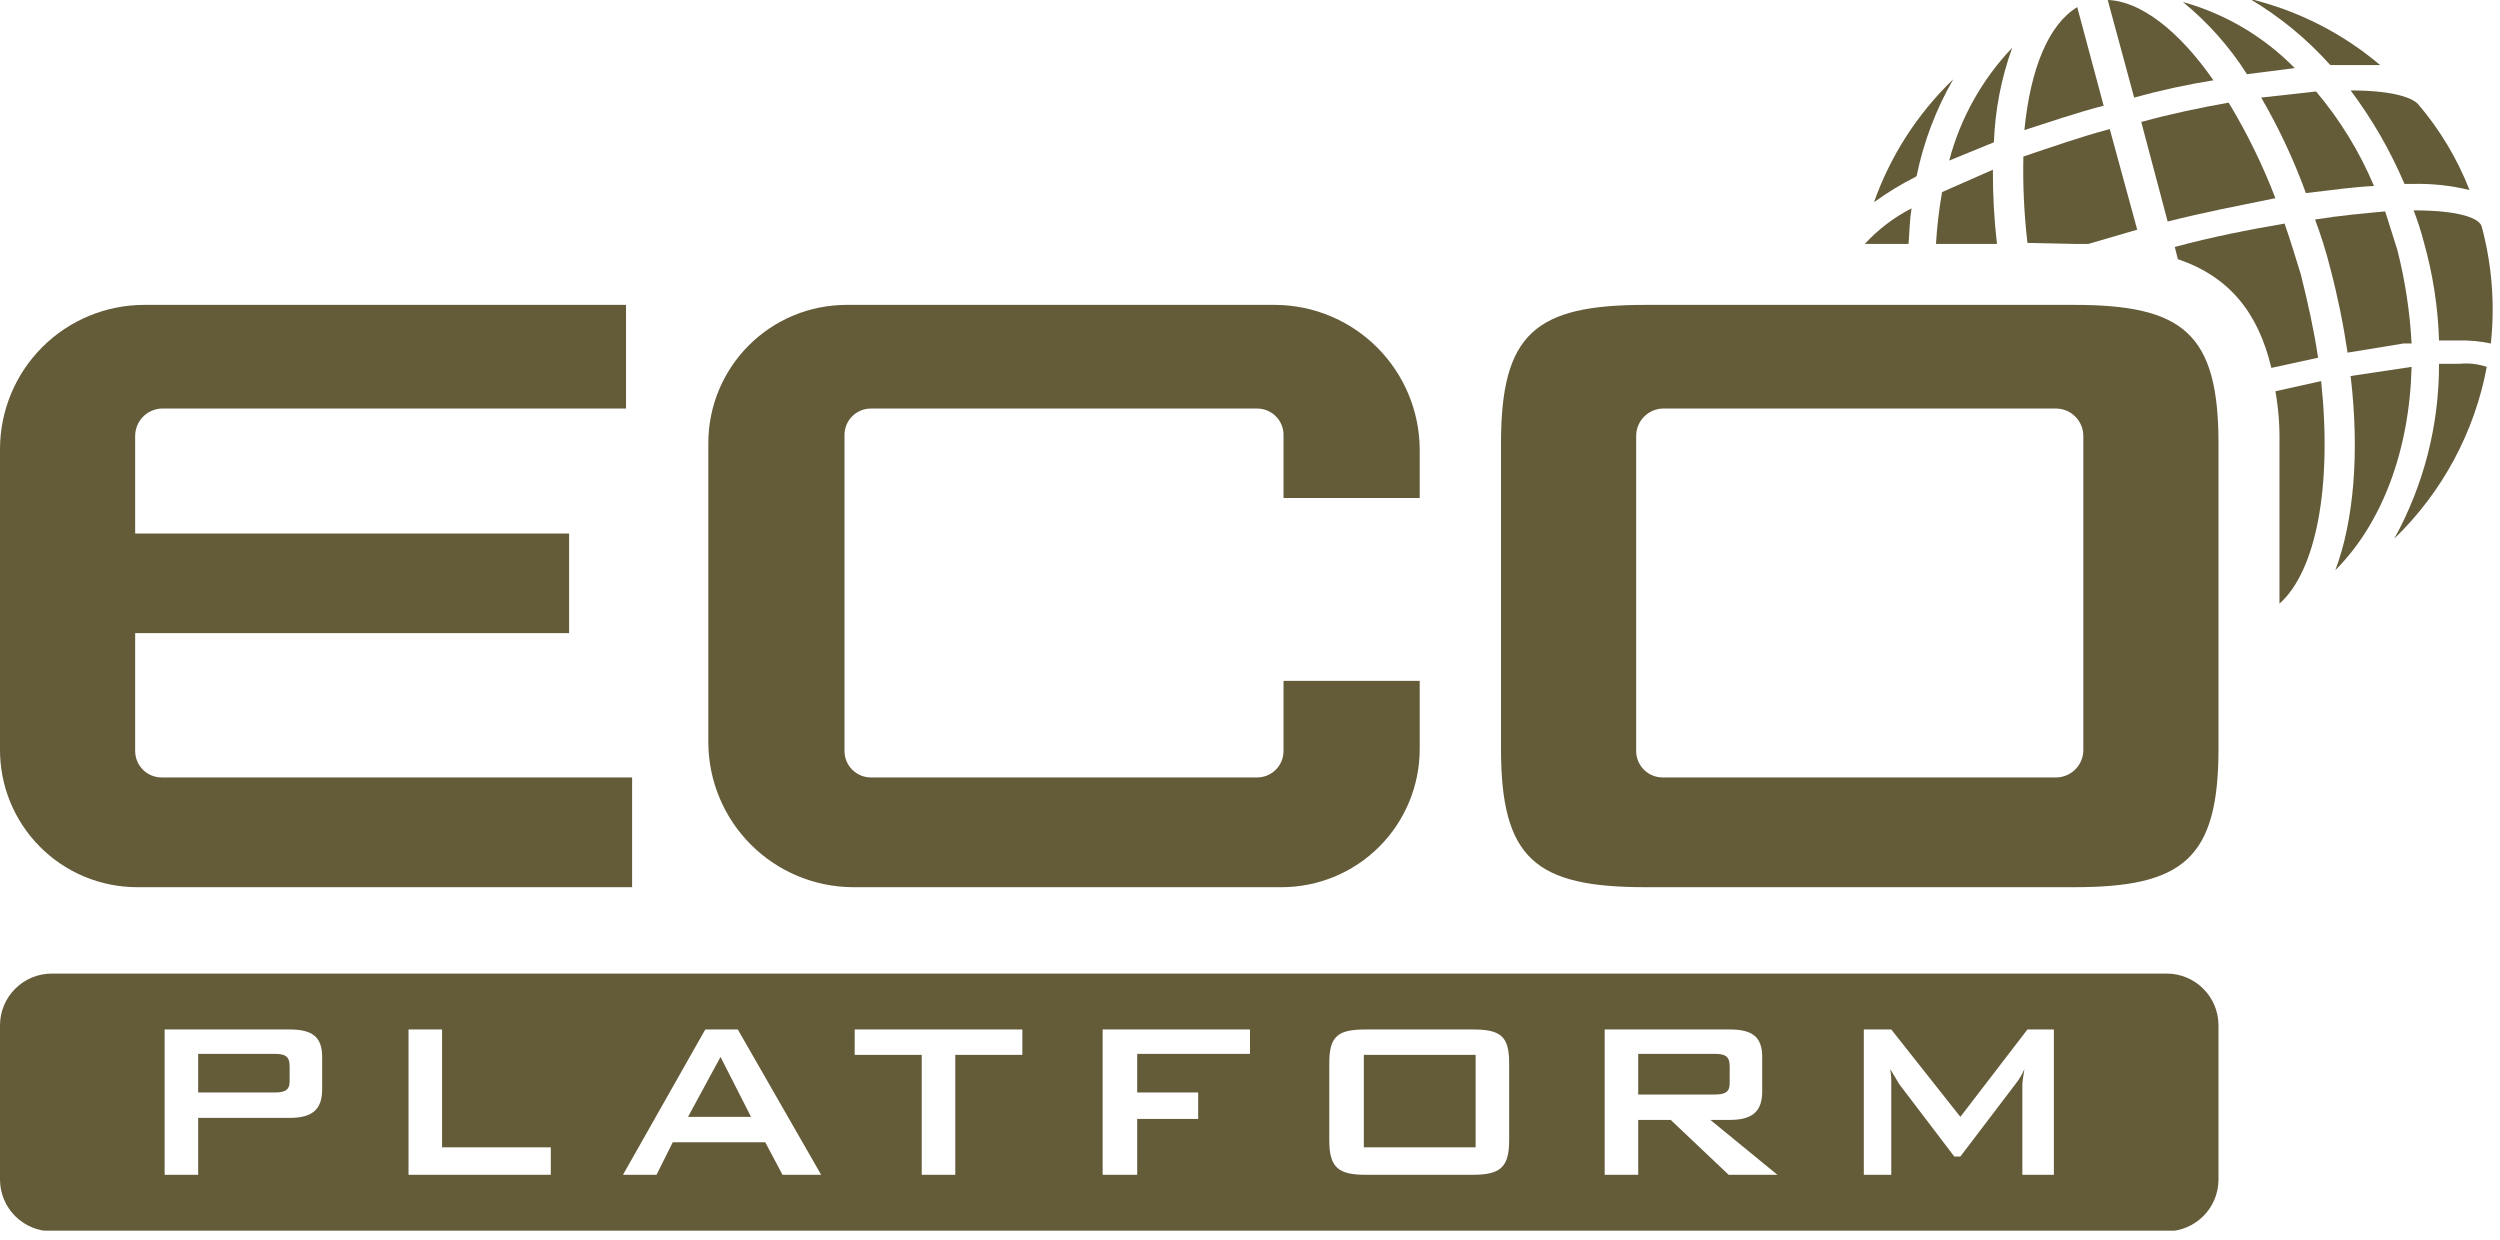 <svg width="246" height="122" viewBox="0 0 246 122" fill="none" xmlns="http://www.w3.org/2000/svg">
<g clip-path="url(#clip0_9662_13110)">
<path d="M221.101 7.3L225.801 6.7C222.768 3.606 218.974 1.365 214.801 0.2C217.268 2.214 219.395 4.611 221.101 7.3Z" fill="#645B39"/>
<path d="M229.3 6.4H234.2C230.499 3.265 226.116 1.039 221.4 -0.1C224.349 1.652 227.013 3.844 229.3 6.4Z" fill="#645B39"/>
<path d="M227.9 9L222.5 9.6C224.243 12.596 225.716 15.742 226.9 19C229.4 18.7 231.6 18.4 233.6 18.3C232.181 14.93 230.259 11.794 227.9 9Z" fill="#645B39"/>
<path d="M217.8 7.9C214.4 3 210.6 0.1 207.4 0L210 9.6C212.567 8.891 215.171 8.323 217.8 7.9Z" fill="#645B39"/>
<path d="M236.601 18.1H237.401C239.286 18.05 241.169 18.252 243.001 18.7C241.791 15.601 240.066 12.727 237.901 10.2C237.501 9.8 236.001 8.9 231.301 8.9C233.432 11.742 235.212 14.831 236.601 18.1Z" fill="#645B39"/>
<path d="M204.399 0.7C201.599 2.4 199.799 6.7 199.199 12.8C201.699 12 204.299 11.1 206.999 10.4L204.399 0.7Z" fill="#645B39"/>
<path d="M226.4 27C225.9 25.4 225.4 23.7 224.8 22C221.3 22.6 217.7 23.3 214 24.3L214.3 25.5C219.3 27.2 222.2 30.7 223.5 36.2L228.1 35.2C227.7 32.5 227.1 29.8 226.4 27Z" fill="#645B39"/>
<path d="M219.299 10.1C216.499 10.6 213.599 11.2 210.699 12L213.299 21.8C216.799 20.9 220.499 20.2 223.899 19.5C222.649 16.236 221.109 13.09 219.299 10.1Z" fill="#645B39"/>
<path d="M191.1 18.9C190.802 20.587 190.601 22.29 190.5 24H196.5C196.223 21.577 196.089 19.139 196.1 16.7L191.1 18.9Z" fill="#645B39"/>
<path d="M240 35.8C240.018 41.814 238.504 47.733 235.6 53C240.312 48.446 243.492 42.54 244.7 36.1C243.831 35.808 242.911 35.705 242 35.8H240Z" fill="#645B39"/>
<path d="M223.9 38.5C224.199 40.183 224.332 41.891 224.3 43.6V59.4C227.9 56.2 229.5 47.9 228.4 37.5L223.9 38.5Z" fill="#645B39"/>
<path d="M236.501 33.8H237.301C237.136 30.695 236.667 27.613 235.901 24.6L234.701 20.8C232.601 21 230.301 21.2 227.801 21.6C228.391 23.17 228.892 24.773 229.301 26.4C230.021 29.133 230.588 31.904 231.001 34.7L236.501 33.8Z" fill="#645B39"/>
<path d="M231.301 37C232.201 44.6 231.601 51.3 229.801 56.1C234.401 51.5 237.101 44.3 237.301 36.1L231.301 37Z" fill="#645B39"/>
<path d="M204.101 24H205.501L210.301 22.6L207.601 12.7C204.601 13.5 201.801 14.5 199.101 15.4C199.039 18.239 199.172 21.079 199.501 23.9L204.101 24Z" fill="#645B39"/>
<path d="M244.2 22.3C244 21.5 242.1 20.7 237.5 20.7C237.893 21.713 238.227 22.748 238.5 23.8C239.396 26.96 239.9 30.218 240 33.5H241.9C242.975 33.476 244.049 33.577 245.1 33.8C245.515 29.944 245.21 26.045 244.2 22.3Z" fill="#645B39"/>
<path d="M187.8 24C187.9 22.8 187.9 21.7 188.1 20.5C186.37 21.383 184.813 22.569 183.5 24H187.8Z" fill="#645B39"/>
<path d="M196.201 14C196.316 10.826 196.923 7.688 198.001 4.7C195.03 7.817 192.897 11.636 191.801 15.8L196.201 14Z" fill="#645B39"/>
<path d="M188.6 17.3C189.284 13.961 190.499 10.753 192.2 7.8C188.693 11.17 186.022 15.314 184.4 19.9C185.697 18.956 187.068 18.12 188.5 17.4L188.6 17.3Z" fill="#645B39"/>
<path d="M83.099 42.9V73.9C83.099 74.59 83.373 75.251 83.861 75.739C84.348 76.226 85.01 76.5 85.699 76.5H123.699C124.389 76.5 125.05 76.226 125.538 75.739C126.025 75.251 126.299 74.59 126.299 73.9V67H139.699V73.7C139.699 77.307 138.266 80.766 135.716 83.317C133.165 85.867 129.706 87.3 126.099 87.3H83.899C80.141 87.274 76.545 85.769 73.887 83.112C71.23 80.455 69.725 76.858 69.699 73.1V43.6C69.699 39.993 71.132 36.534 73.683 33.983C76.233 31.433 79.692 30 83.299 30H125.499C129.257 30.026 132.854 31.531 135.511 34.188C138.169 36.845 139.673 40.442 139.699 44.2V49H126.299V42.9C126.313 42.55 126.255 42.201 126.131 41.874C126.006 41.547 125.817 41.249 125.574 40.996C125.331 40.744 125.04 40.544 124.718 40.407C124.396 40.27 124.049 40.2 123.699 40.2H85.699C85.349 40.2 85.003 40.27 84.681 40.407C84.358 40.544 84.067 40.744 83.825 40.996C83.582 41.249 83.392 41.547 83.268 41.874C83.143 42.201 83.086 42.55 83.099 42.9Z" fill="#645B39"/>
<path d="M161.899 30H204.099C214.799 30 218.299 32.8 218.299 43.6V73.7C218.299 84.5 214.799 87.3 204.099 87.3H161.899C151.099 87.3 147.699 84.5 147.699 73.7V43.6C147.699 32.8 151.099 30 161.899 30ZM204.999 73.9V42.9C204.999 42.184 204.715 41.497 204.208 40.991C203.702 40.484 203.015 40.2 202.299 40.2H163.599C162.901 40.226 162.239 40.522 161.754 41.025C161.269 41.529 160.999 42.201 160.999 42.9V73.9C160.999 74.59 161.273 75.251 161.761 75.739C162.248 76.226 162.91 76.5 163.599 76.5H202.299C202.998 76.501 203.67 76.23 204.174 75.745C204.677 75.26 204.973 74.599 204.999 73.9Z" fill="#645B39"/>
<path d="M13.3 73.9V62.3H56V52.5H13.3V42.9C13.3 42.201 13.571 41.529 14.056 41.025C14.54 40.522 15.202 40.226 15.9 40.2H61.6V30H14.2C10.434 30 6.822 31.496 4.159 34.159C1.496 36.822 0 40.434 0 44.2V73.7C-0.013 75.481 0.327 77.248 0.999 78.897C1.672 80.546 2.664 82.046 3.919 83.311C5.174 84.575 6.666 85.578 8.311 86.263C9.955 86.948 11.719 87.3 13.5 87.3H62.2V76.5H15.9C15.559 76.5 15.221 76.433 14.905 76.302C14.59 76.171 14.303 75.98 14.062 75.739C13.82 75.497 13.629 75.21 13.498 74.895C13.368 74.579 13.3 74.241 13.3 73.9Z" fill="#645B39"/>
<path d="M213.2 95.8C216.017 95.8 218.3 98.083 218.3 100.899V116.06C218.3 118.876 216.017 121.16 213.2 121.16H5.1C2.283 121.16 0 118.876 0 116.06V100.899C0 98.083 2.283 95.8 5.1 95.8H213.2ZM16.199 115.6H19.499V110H28.499C30.699 110 31.699 109.2 31.699 107.2V104C31.699 102 30.699 101.3 28.499 101.3H16.199V115.6ZM40.199 115.6H54.199V112.899H43.499V101.3H40.199V115.6ZM61.301 115.6H64.601L66.201 112.399H75.301L77.001 115.6H80.801L72.601 101.3H69.4L61.301 115.6ZM84.1 103.8H90.699V115.6H94V103.8H100.6V101.3H84.1V103.8ZM108.5 115.6H111.9V110.1H117.9V107.5H111.9V103.7H123V101.3H108.5V115.6ZM134.4 101.3C131.701 101.3 130.801 101.9 130.801 104.6V112.2C130.801 114.9 131.701 115.6 134.4 115.6H144.9C147.6 115.6 148.501 114.9 148.501 112.2V104.6C148.501 101.9 147.6 101.3 144.9 101.3H134.4ZM157.9 115.6H161.2V110.2H164.4L170.101 115.6H174.9L168.301 110.2H170.2C172.4 110.2 173.4 109.399 173.4 107.399V104C173.4 102 172.4 101.3 170.2 101.3H157.9V115.6ZM183.4 101.3V115.6H186.101V106.7C186.114 106.198 186.08 105.696 186 105.2L186.9 106.7L192.301 113.8H192.9L198.301 106.7C198.666 106.242 198.968 105.738 199.2 105.2C199.1 105.9 199 106.4 199 106.7V115.6H202.101V101.3H199.5L192.9 109.899L186.101 101.3H183.4ZM145.201 112.899H134.201V103.8H145.201V112.899ZM73.9 109.899H67.701L70.9 104L73.9 109.899ZM168.7 103.7C169.7 103.7 170.2 103.9 170.2 104.899V106.6C170.2 107.5 169.7 107.7 168.7 107.7H161.2V103.7H168.7ZM26.999 103.7C27.999 103.7 28.499 103.9 28.499 104.899V106.399C28.499 107.299 27.999 107.5 26.999 107.5H19.499V103.7H26.999Z" fill="#645B39"/>
</g>
<defs>
<clipPath id="clip0_9662_13110">
<rect width="245.3" height="121.1" fill="white"/>
</clipPath>
</defs>
</svg>
